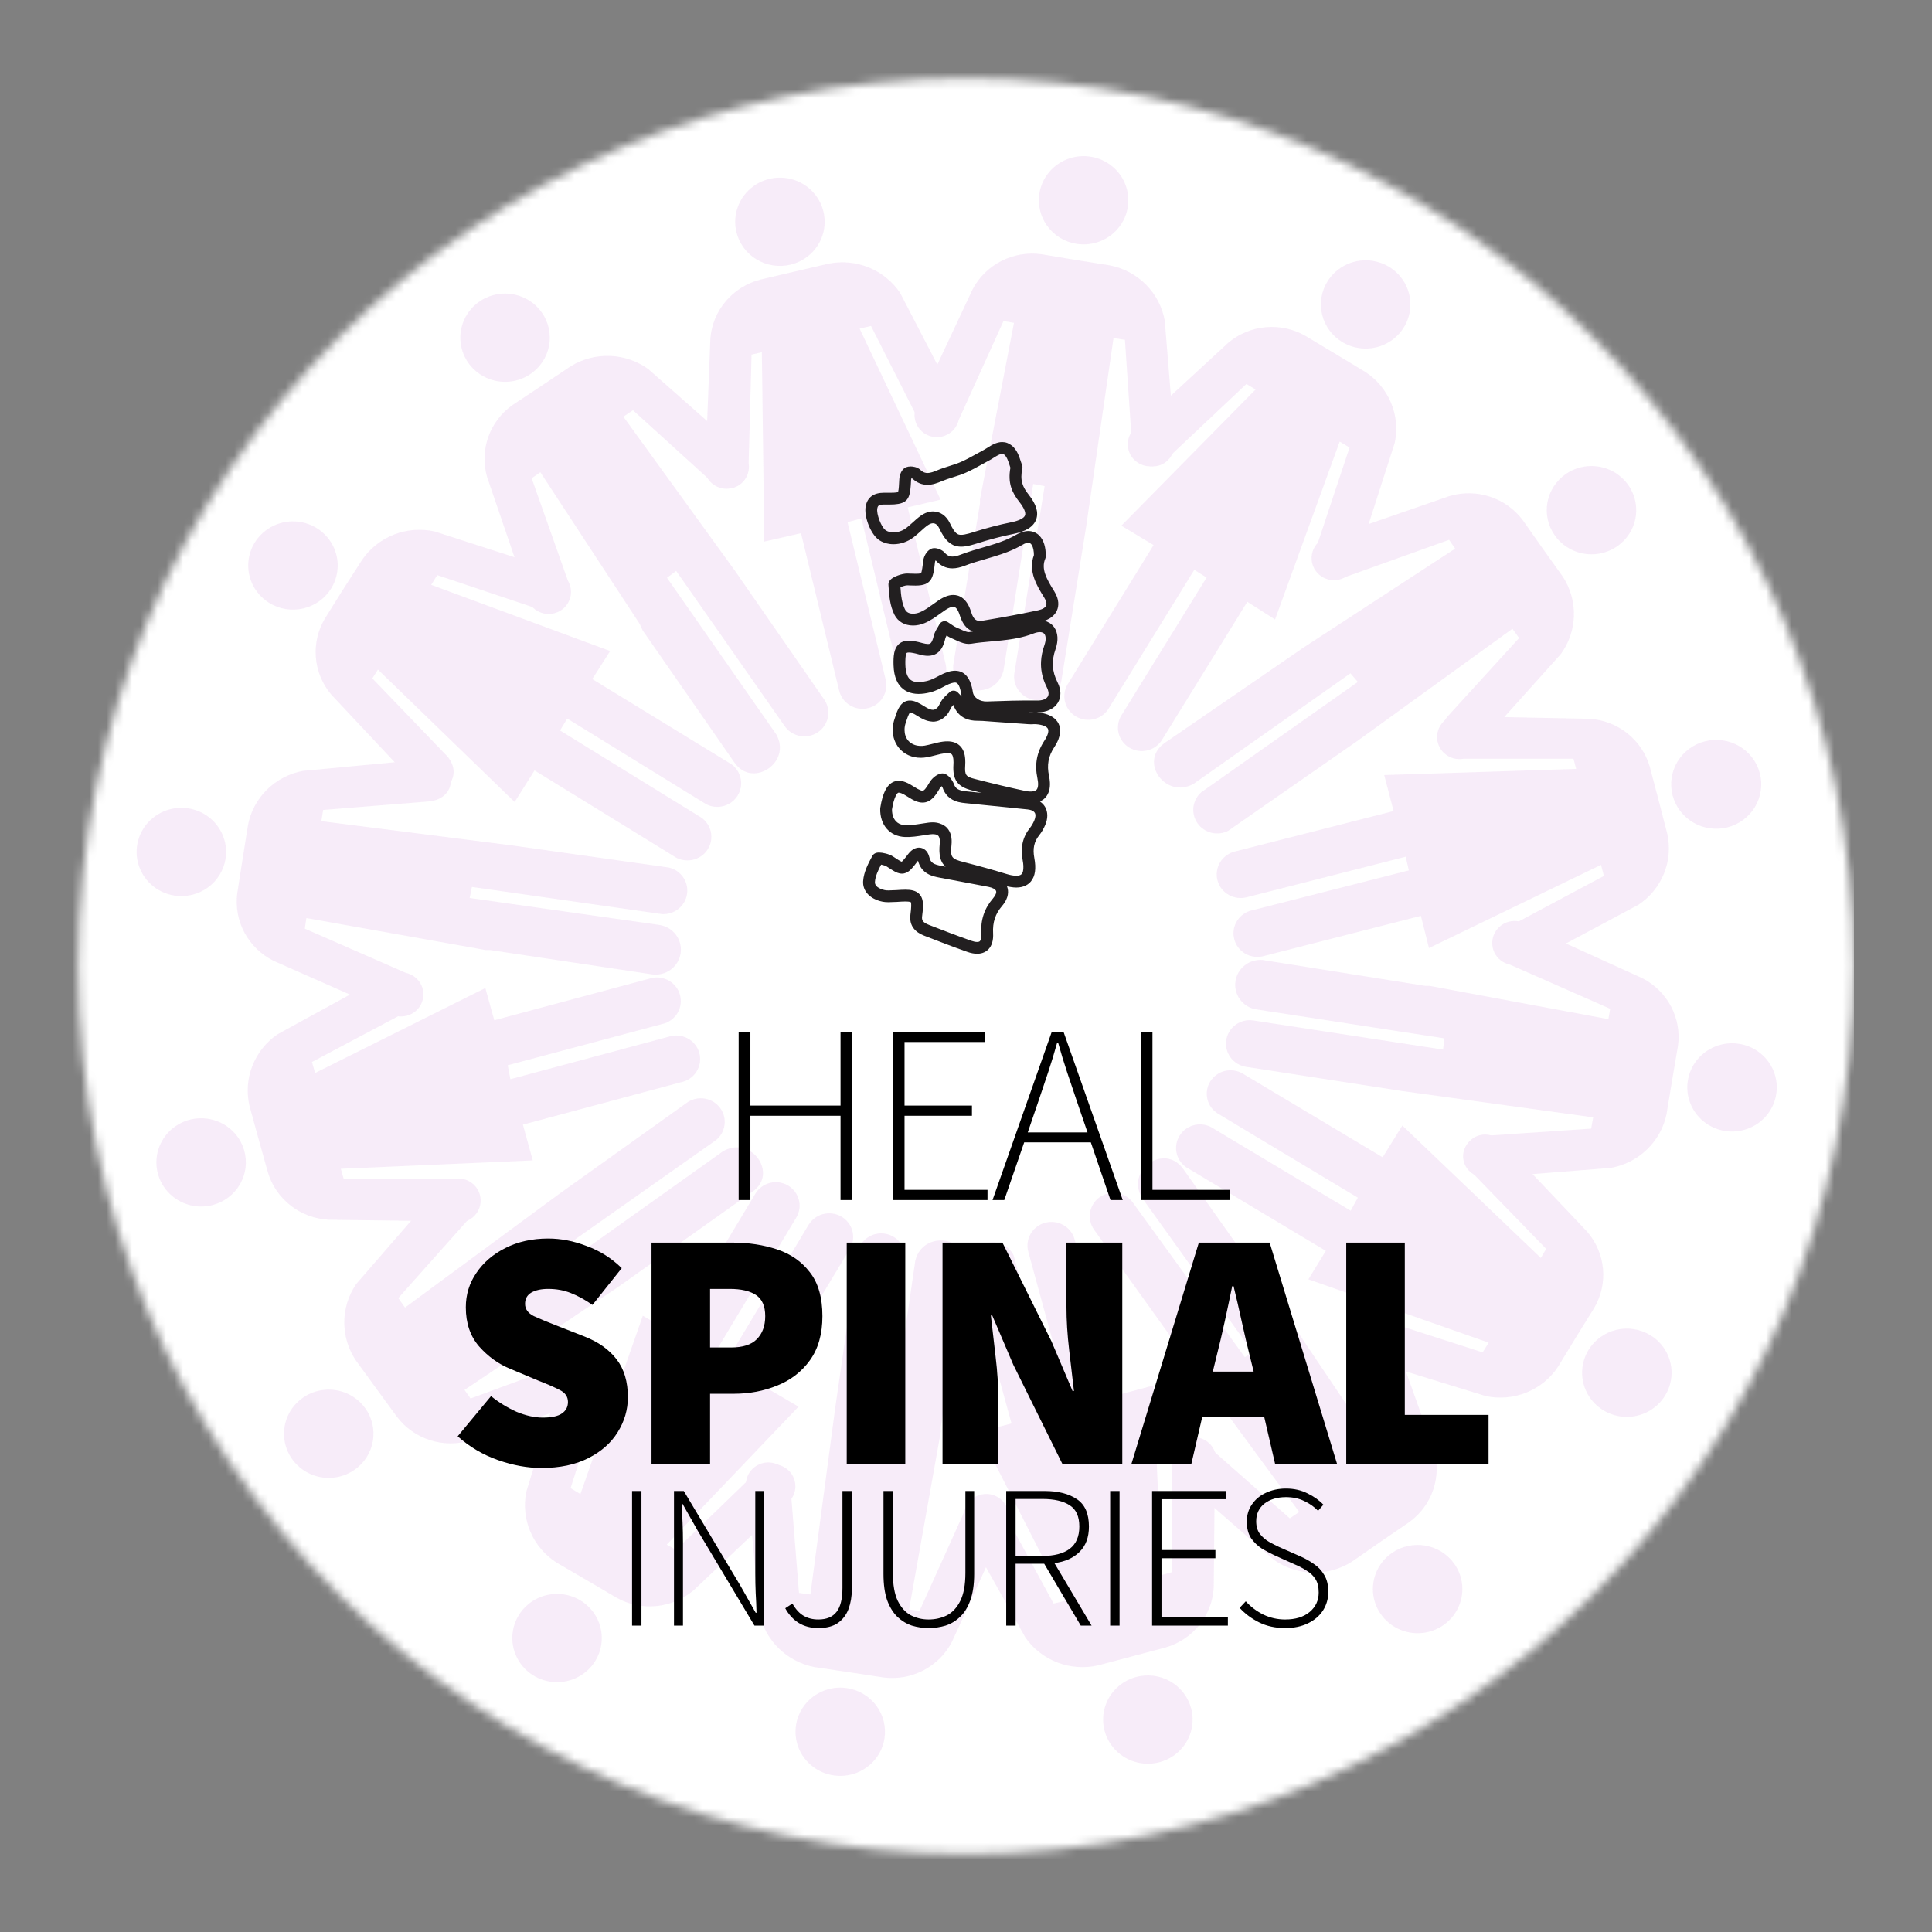 <?xml version="1.0" encoding="UTF-8"?>
<svg xmlns="http://www.w3.org/2000/svg" width="227" height="227" viewBox="0 0 227 227" fill="none">
  <rect x="0" y="0" width="227" height="227" fill="#808080" stroke="none"/>
  <g clip-path="url(#clip0_409_340)">
    <mask id="mask0_409_340" style="mask-type:alpha" maskUnits="userSpaceOnUse" x="9" y="9" width="209" height="209">
      <path d="M113.5 217.828C171.119 217.828 217.828 171.119 217.828 113.5C217.828 55.881 171.119 9.172 113.5 9.172C55.881 9.172 9.172 55.881 9.172 113.5C9.172 171.119 55.881 217.828 113.5 217.828Z" fill="#D9D9D9"></path>
    </mask>
    <g mask="url(#mask0_409_340)">
      <path d="M217.828 4.586H4.586V227H217.828V4.586Z" fill="white"></path>
      <g opacity="0.3">
        <path d="M121.397 56.864L117.901 78.801C116.981 82.431 111.409 81.549 112.039 77.893L115.141 59.172V58.679L119.136 37.935L117.901 37.727L112.644 49.344C112.554 49.735 112.374 50.1 112.117 50.411C111.86 50.722 111.534 50.969 111.164 51.135C110.794 51.3 110.39 51.378 109.983 51.364C109.577 51.349 109.18 51.242 108.823 51.05C108.466 50.858 108.159 50.587 107.926 50.259C107.693 49.931 107.541 49.553 107.481 49.157C107.42 48.76 107.454 48.355 107.579 47.974C107.704 47.593 107.917 47.245 108.202 46.959L114.274 33.994C115.025 32.565 116.207 31.4 117.657 30.662C119.107 29.924 120.753 29.647 122.369 29.871L126.26 30.519L130.465 31.193C132.066 31.517 133.531 32.309 134.67 33.465C135.809 34.621 136.57 36.088 136.853 37.676L137.983 51.574C138.403 55.334 133.541 56.06 133.015 52.378L132.174 39.931L130.833 39.724L127.626 61.816L124.709 79.967C124.648 80.325 124.517 80.667 124.323 80.975C124.128 81.282 123.874 81.549 123.575 81.76C123.276 81.97 122.938 82.121 122.58 82.203C122.222 82.284 121.851 82.296 121.489 82.236C121.127 82.177 120.779 82.047 120.468 81.855C120.156 81.663 119.886 81.413 119.672 81.118C119.459 80.823 119.306 80.49 119.223 80.136C119.14 79.783 119.129 79.417 119.189 79.06L122.737 57.123L121.397 56.864Z" fill="#E5BFEB"></path>
        <path d="M126.497 28.652C127.521 28.811 128.571 28.669 129.513 28.241C130.455 27.814 131.248 27.12 131.792 26.249C132.336 25.378 132.607 24.368 132.57 23.345C132.533 22.323 132.191 21.334 131.586 20.503C130.98 19.672 130.139 19.037 129.169 18.676C128.198 18.316 127.141 18.246 126.131 18.477C125.12 18.708 124.202 19.228 123.49 19.973C122.779 20.718 122.307 21.653 122.134 22.662C122.017 23.338 122.038 24.031 122.195 24.699C122.352 25.368 122.642 25.999 123.047 26.556C123.453 27.113 123.967 27.585 124.559 27.945C125.151 28.305 125.81 28.545 126.497 28.652Z" fill="#E5BFEB"></path>
        <path d="M99.58 61.35L104.049 79.786C104.146 80.144 104.17 80.517 104.119 80.885C104.067 81.252 103.942 81.605 103.75 81.923C103.558 82.242 103.304 82.519 103.001 82.739C102.699 82.959 102.355 83.117 101.99 83.203C101.625 83.29 101.246 83.304 100.875 83.243C100.504 83.183 100.15 83.05 99.832 82.852C99.514 82.655 99.24 82.396 99.025 82.092C98.81 81.788 98.66 81.445 98.582 81.083L94.113 62.646L89.802 63.632L89.513 41.384L88.304 41.669L87.962 54.401C88.03 54.794 88.004 55.197 87.888 55.579C87.772 55.961 87.568 56.311 87.293 56.603C87.017 56.895 86.677 57.119 86.298 57.26C85.92 57.401 85.514 57.454 85.112 57.414C84.71 57.375 84.322 57.245 83.979 57.034C83.636 56.823 83.347 56.536 83.135 56.197C82.922 55.858 82.792 55.475 82.754 55.078C82.716 54.681 82.771 54.281 82.915 53.908L83.468 39.724C83.605 38.122 84.242 36.6 85.292 35.37C86.341 34.139 87.752 33.26 89.329 32.853L93.193 31.945L97.32 30.986C98.912 30.661 100.566 30.813 102.07 31.423C103.573 32.033 104.857 33.073 105.757 34.409L112.223 46.881C114.116 50.2 109.884 52.741 107.992 49.474L102.34 38.298L101 38.609L110.515 58.705L106.651 59.613L111.12 78.075C111.272 78.782 111.138 79.52 110.747 80.132C110.356 80.743 109.739 81.18 109.026 81.349C108.313 81.518 107.562 81.406 106.931 81.037C106.301 80.667 105.842 80.07 105.652 79.371L101.21 60.909L99.58 61.35Z" fill="#E5BFEB"></path>
        <path d="M92.878 31.098C93.886 30.857 94.799 30.326 95.502 29.573C96.206 28.821 96.667 27.88 96.829 26.869C96.992 25.858 96.847 24.822 96.413 23.892C95.98 22.962 95.277 22.18 94.393 21.643C93.51 21.106 92.485 20.84 91.448 20.876C90.411 20.913 89.408 21.252 88.566 21.85C87.724 22.448 87.08 23.278 86.715 24.236C86.351 25.195 86.281 26.238 86.517 27.235C86.674 27.902 86.964 28.532 87.37 29.088C87.776 29.644 88.289 30.116 88.881 30.475C89.472 30.834 90.13 31.074 90.816 31.181C91.502 31.288 92.203 31.26 92.878 31.098Z" fill="#E5BFEB"></path>
        <path d="M158.67 79.112L140.27 92.076C136.959 93.969 133.752 89.484 136.827 87.305L152.598 76.467L153.045 76.155L170.972 64.461L170.262 63.424L158.118 67.78C157.773 67.991 157.383 68.121 156.978 68.158C156.574 68.195 156.166 68.139 155.787 67.995C155.408 67.851 155.068 67.621 154.794 67.326C154.519 67.03 154.319 66.675 154.207 66.29C154.095 65.905 154.075 65.499 154.149 65.105C154.222 64.711 154.388 64.339 154.632 64.019C154.876 63.698 155.192 63.438 155.555 63.258C155.918 63.078 156.319 62.984 156.725 62.983L170.288 58.29C171.852 57.823 173.523 57.847 175.072 58.358C176.622 58.869 177.972 59.842 178.936 61.142L181.197 64.357L183.641 67.78C184.521 69.14 184.968 70.728 184.926 72.341C184.884 73.953 184.354 75.516 183.405 76.83L174.1 87.202C171.655 90.106 167.712 87.202 170.025 84.246L178.489 74.963L177.701 73.874L159.538 87.02L144.292 97.626C143.684 97.931 142.984 98.008 142.322 97.842C141.66 97.675 141.082 97.278 140.696 96.722C140.31 96.167 140.142 95.492 140.223 94.823C140.305 94.154 140.63 93.537 141.138 93.088L159.538 80.123L158.67 79.112Z" fill="#E5BFEB"></path>
        <path d="M182.695 62.931C183.292 63.768 184.128 64.41 185.095 64.779C186.063 65.148 187.119 65.227 188.132 65.005C189.144 64.782 190.067 64.27 190.785 63.531C191.503 62.793 191.984 61.861 192.166 60.854C192.348 59.847 192.224 58.809 191.81 57.871C191.396 56.933 190.709 56.136 189.837 55.582C188.965 55.028 187.947 54.741 186.91 54.757C185.872 54.773 184.863 55.091 184.009 55.671C183.436 56.06 182.947 56.557 182.571 57.134C182.194 57.711 181.937 58.355 181.815 59.031C181.693 59.706 181.708 60.398 181.859 61.068C182.01 61.737 182.294 62.371 182.695 62.931Z" fill="#E5BFEB"></path>
        <path d="M140.322 66.951L130.334 83.131C130.151 83.462 129.902 83.752 129.602 83.985C129.301 84.218 128.956 84.388 128.587 84.485C128.218 84.582 127.833 84.604 127.455 84.549C127.078 84.494 126.715 84.364 126.39 84.167C126.065 83.969 125.784 83.709 125.564 83.4C125.344 83.092 125.19 82.743 125.112 82.375C125.033 82.006 125.031 81.626 125.107 81.256C125.182 80.887 125.333 80.537 125.55 80.227L135.538 64.046L131.753 61.765L147.524 45.766L146.447 45.117L137.115 53.908C136.865 54.191 136.555 54.416 136.207 54.569C135.86 54.722 135.482 54.799 135.102 54.794C134.721 54.789 134.346 54.703 134.003 54.541C133.659 54.379 133.356 54.145 133.113 53.856C132.87 53.567 132.693 53.229 132.596 52.866C132.498 52.503 132.481 52.124 132.547 51.754C132.613 51.384 132.759 51.033 132.976 50.724C133.193 50.415 133.475 50.157 133.803 49.967L144.318 40.269C145.559 39.226 147.098 38.589 148.722 38.445C150.346 38.301 151.975 38.657 153.386 39.465L156.75 41.487L160.404 43.691C161.766 44.578 162.825 45.849 163.444 47.339C164.062 48.828 164.212 50.466 163.874 52.041L159.537 65.524C158.511 69.155 153.701 68.117 154.621 64.435L158.564 52.585L157.408 51.885L149.811 72.785L146.552 70.71L136.537 86.917C136.347 87.227 136.097 87.496 135.802 87.711C135.506 87.926 135.171 88.081 134.814 88.168C134.458 88.254 134.088 88.271 133.725 88.216C133.362 88.162 133.013 88.037 132.699 87.85C132.385 87.663 132.112 87.416 131.894 87.125C131.677 86.833 131.519 86.502 131.431 86.151C131.344 85.799 131.327 85.434 131.382 85.076C131.437 84.718 131.563 84.374 131.753 84.064L141.768 67.858L140.322 66.951Z" fill="#E5BFEB"></path>
        <path d="M157.751 40.217C158.64 40.743 159.666 40.998 160.701 40.95C161.736 40.902 162.734 40.554 163.569 39.949C164.404 39.343 165.039 38.508 165.395 37.547C165.75 36.587 165.809 35.544 165.566 34.55C165.322 33.557 164.786 32.656 164.025 31.962C163.264 31.268 162.312 30.811 161.289 30.649C160.266 30.487 159.217 30.627 158.274 31.052C157.331 31.476 156.537 32.166 155.99 33.034C155.622 33.618 155.376 34.269 155.265 34.948C155.155 35.627 155.182 36.321 155.346 36.989C155.51 37.657 155.807 38.287 156.22 38.841C156.633 39.395 157.153 39.863 157.751 40.217Z" fill="#E5BFEB"></path>
        <path d="M169.71 122L147.473 118.577C146.733 118.42 146.083 117.99 145.653 117.376C145.224 116.762 145.049 116.009 145.163 115.271C145.277 114.534 145.672 113.867 146.267 113.407C146.862 112.946 147.613 112.728 148.366 112.795L167.423 115.828H167.949L188.977 119.744L189.187 118.525L177.412 113.339C177.012 113.256 176.638 113.081 176.319 112.83C176 112.579 175.744 112.258 175.572 111.893C175.401 111.527 175.318 111.127 175.33 110.725C175.342 110.322 175.449 109.928 175.643 109.573C175.836 109.219 176.111 108.913 176.445 108.682C176.779 108.45 177.163 108.298 177.567 108.238C177.971 108.179 178.383 108.212 178.771 108.337C179.159 108.462 179.513 108.674 179.804 108.957L192.946 114.921C194.4 115.658 195.585 116.823 196.339 118.253C197.092 119.684 197.376 121.31 197.152 122.907L196.495 126.745L195.811 130.894C195.486 132.473 194.688 133.919 193.522 135.047C192.355 136.175 190.873 136.932 189.266 137.221L175.177 138.336C171.366 138.777 170.63 133.954 174.336 133.461L186.953 132.605L187.19 131.283L164.795 128.197L146.395 125.345C146.032 125.287 145.685 125.159 145.373 124.969C145.06 124.779 144.789 124.529 144.574 124.236C144.359 123.942 144.205 123.609 144.121 123.257C144.036 122.904 144.023 122.539 144.082 122.181C144.14 121.824 144.27 121.481 144.463 121.173C144.656 120.865 144.908 120.597 145.206 120.385C145.504 120.173 145.841 120.021 146.198 119.938C146.556 119.855 146.926 119.842 147.289 119.9L169.552 123.322L169.71 122Z" fill="#E5BFEB"></path>
        <path d="M198.308 126.978C198.152 127.989 198.302 129.023 198.739 129.949C199.176 130.876 199.881 131.655 200.765 132.188C201.65 132.721 202.674 132.984 203.709 132.944C204.745 132.904 205.745 132.563 206.585 131.965C207.425 131.366 208.067 130.535 208.429 129.578C208.792 128.62 208.86 127.578 208.625 126.583C208.389 125.587 207.86 124.683 207.105 123.983C206.35 123.283 205.402 122.818 204.38 122.648C203.693 122.534 202.989 122.555 202.31 122.712C201.631 122.868 200.99 123.156 200.425 123.559C199.86 123.962 199.382 124.472 199.018 125.059C198.655 125.646 198.414 126.299 198.308 126.978Z" fill="#E5BFEB"></path>
        <path d="M165.162 100.66L146.551 105.405C146.191 105.508 145.813 105.538 145.44 105.495C145.067 105.451 144.707 105.334 144.38 105.151C144.054 104.968 143.768 104.722 143.54 104.428C143.311 104.134 143.144 103.798 143.05 103.44C142.955 103.081 142.934 102.708 142.988 102.341C143.042 101.975 143.169 101.622 143.363 101.305C143.557 100.988 143.814 100.713 144.118 100.495C144.421 100.277 144.766 100.122 145.132 100.037L163.742 95.292L162.638 91.066L185.191 90.34L184.875 89.147H171.969C171.571 89.222 171.161 89.205 170.77 89.097C170.38 88.99 170.02 88.795 169.719 88.527C169.417 88.26 169.183 87.927 169.033 87.555C168.884 87.184 168.824 86.783 168.857 86.384C168.891 85.986 169.018 85.6 169.227 85.258C169.437 84.916 169.724 84.626 170.066 84.412C170.408 84.197 170.796 84.064 171.199 84.021C171.602 83.979 172.01 84.029 172.39 84.168L186.742 84.454C188.369 84.552 189.926 85.147 191.197 86.154C192.468 87.162 193.391 88.534 193.839 90.08L194.838 93.866L195.889 97.937C196.245 99.508 196.112 101.148 195.507 102.642C194.902 104.137 193.853 105.416 192.498 106.312L180.065 112.951C176.753 114.869 174.098 110.772 177.437 108.802L188.45 102.916L188.109 101.619L167.895 111.395L166.949 107.609L148.286 112.38C147.581 112.518 146.849 112.384 146.24 112.006C145.632 111.628 145.193 111.034 145.015 110.347C144.836 109.659 144.932 108.931 145.281 108.311C145.63 107.691 146.207 107.226 146.893 107.013L165.53 102.267L165.162 100.66Z" fill="#E5BFEB"></path>
        <path d="M196.521 93.451C196.869 94.792 197.744 95.941 198.951 96.646C200.159 97.352 201.601 97.554 202.961 97.211C204.32 96.867 205.485 96.004 206.2 94.813C206.915 93.621 207.121 92.199 206.772 90.858C206.599 90.194 206.296 89.57 205.879 89.022C205.462 88.473 204.939 88.011 204.341 87.662C203.743 87.313 203.082 87.083 202.394 86.987C201.706 86.89 201.005 86.928 200.332 87.098C199.659 87.268 199.027 87.567 198.471 87.979C197.915 88.39 197.447 88.906 197.093 89.496C196.739 90.086 196.506 90.739 196.408 91.417C196.31 92.096 196.348 92.787 196.521 93.451Z" fill="#E5BFEB"></path>
        <path d="M147.182 158.872L134.171 140.721C132.252 137.454 136.8 134.291 139.008 137.324L150.021 152.882L150.337 153.323L162.218 170.982L163.243 170.281L158.827 158.302C158.612 157.96 158.481 157.574 158.444 157.174C158.406 156.774 158.464 156.37 158.611 155.996C158.759 155.621 158.993 155.286 159.295 155.016C159.596 154.746 159.958 154.548 160.35 154.44C160.742 154.331 161.154 154.314 161.554 154.389C161.955 154.465 162.331 154.631 162.655 154.874C162.979 155.118 163.241 155.433 163.421 155.794C163.6 156.155 163.692 156.552 163.69 156.953L168.473 170.333C168.941 171.872 168.913 173.516 168.396 175.038C167.878 176.561 166.895 177.889 165.582 178.838L162.323 181.068L158.853 183.48C157.48 184.358 155.87 184.808 154.234 184.771C152.598 184.734 151.011 184.212 149.679 183.272L139.165 174.093C136.169 171.682 139.165 167.818 142.136 170.1L151.546 178.398L152.65 177.646L139.297 159.495L128.546 144.481C128.336 144.185 128.186 143.851 128.107 143.497C128.027 143.144 128.019 142.779 128.082 142.423C128.146 142.066 128.28 141.726 128.476 141.421C128.673 141.115 128.929 140.851 129.229 140.643C129.53 140.436 129.869 140.288 130.227 140.21C130.585 140.131 130.955 140.123 131.316 140.186C131.677 140.248 132.023 140.381 132.332 140.575C132.642 140.769 132.909 141.021 133.12 141.318L146.262 159.469L147.182 158.872Z" fill="#E5BFEB"></path>
        <path d="M163.534 182.469C162.687 183.058 162.035 183.882 161.661 184.837C161.287 185.791 161.207 186.833 161.432 187.832C161.658 188.831 162.177 189.742 162.926 190.45C163.675 191.158 164.619 191.632 165.64 191.812C166.661 191.992 167.713 191.87 168.664 191.461C169.615 191.052 170.422 190.375 170.984 189.515C171.545 188.654 171.836 187.65 171.82 186.627C171.804 185.603 171.482 184.608 170.894 183.765C170.499 183.2 169.995 182.718 169.411 182.347C168.826 181.975 168.173 181.722 167.488 181.601C166.804 181.481 166.102 181.495 165.423 181.644C164.744 181.793 164.102 182.073 163.534 182.469Z" fill="#E5BFEB"></path>
        <path d="M159.538 140.721L143.136 130.868C142.822 130.68 142.548 130.434 142.331 130.142C142.113 129.851 141.956 129.52 141.868 129.168C141.78 128.817 141.763 128.451 141.819 128.094C141.874 127.736 142 127.392 142.19 127.082C142.38 126.772 142.629 126.502 142.925 126.288C143.221 126.073 143.556 125.918 143.913 125.831C144.269 125.744 144.639 125.728 145.002 125.782C145.365 125.837 145.713 125.961 146.027 126.148L162.456 135.976L164.769 132.242L181.039 147.8L181.67 146.737L172.733 137.532C170.368 134.939 174.047 131.568 176.65 134.342L186.48 144.714C187.541 145.937 188.192 147.453 188.342 149.055C188.493 150.658 188.136 152.266 187.321 153.66L185.245 157.005L183.063 160.583C182.169 161.939 180.878 162.994 179.362 163.61C177.846 164.226 176.176 164.373 174.573 164.032L161.089 159.883C157.409 158.872 158.46 154.153 162.193 155.034L174.205 158.898L174.915 157.757L153.729 150.315L155.779 146.97L139.325 137.117C138.759 136.705 138.369 136.099 138.234 135.418C138.098 134.738 138.226 134.031 138.593 133.439C138.959 132.847 139.537 132.411 140.212 132.218C140.888 132.026 141.612 132.09 142.242 132.398L158.697 142.251L159.538 140.721Z" fill="#E5BFEB"></path>
        <path d="M186.638 158.622C186.104 159.498 185.846 160.511 185.894 161.532C185.942 162.553 186.296 163.538 186.909 164.361C187.523 165.185 188.37 165.812 189.344 166.162C190.317 166.512 191.374 166.571 192.381 166.331C193.388 166.09 194.301 165.562 195.005 164.811C195.708 164.06 196.172 163.121 196.336 162.112C196.5 161.103 196.358 160.068 195.928 159.138C195.498 158.208 194.799 157.424 193.919 156.884C193.326 156.522 192.667 156.279 191.979 156.17C191.29 156.061 190.587 156.088 189.909 156.249C189.232 156.411 188.594 156.704 188.032 157.111C187.47 157.519 186.996 158.032 186.638 158.622Z" fill="#E5BFEB"></path>
        <path d="M104.338 170.073L107.545 148.111C108.439 144.455 114.011 145.284 113.433 148.941L110.541 167.688V168.206L106.809 189.106L108.044 189.262L113.301 177.619C113.381 177.224 113.553 176.852 113.804 176.534C114.054 176.216 114.377 175.96 114.746 175.786C115.114 175.612 115.519 175.525 115.927 175.533C116.335 175.54 116.737 175.641 117.098 175.828C117.46 176.015 117.773 176.283 118.012 176.61C118.251 176.937 118.409 177.314 118.474 177.712C118.539 178.11 118.51 178.517 118.387 178.901C118.265 179.286 118.054 179.637 117.77 179.927L111.856 192.892C111.119 194.326 109.951 195.5 108.51 196.252C107.07 197.005 105.429 197.298 103.812 197.093L99.896 196.496L95.69 195.874C94.089 195.562 92.618 194.786 91.466 193.645C90.314 192.504 89.533 191.05 89.224 189.469L87.91 175.571C87.729 175.209 87.636 174.811 87.638 174.408C87.64 174.005 87.737 173.608 87.922 173.248C88.107 172.889 88.374 172.577 88.703 172.337C89.031 172.097 89.412 171.936 89.814 171.867C90.217 171.798 90.63 171.822 91.021 171.938C91.413 172.054 91.771 172.258 92.069 172.534C92.366 172.811 92.594 173.152 92.735 173.53C92.875 173.909 92.924 174.314 92.878 174.715L93.877 187.161L95.217 187.343L98.161 165.225L100.79 147.074C100.948 146.391 101.362 145.792 101.949 145.398C102.535 145.004 103.251 144.843 103.953 144.948C104.655 145.053 105.291 145.416 105.733 145.964C106.175 146.512 106.39 147.205 106.336 147.903L103.103 169.918L104.338 170.073Z" fill="#E5BFEB"></path>
        <path d="M99.476 198.338C98.45 198.192 97.403 198.348 96.466 198.788C95.53 199.227 94.746 199.93 94.214 200.808C93.681 201.686 93.424 202.699 93.474 203.721C93.524 204.743 93.879 205.727 94.495 206.55C95.111 207.373 95.96 207.998 96.934 208.347C97.909 208.695 98.967 208.751 99.974 208.508C100.981 208.265 101.893 207.733 102.595 206.98C103.297 206.227 103.757 205.286 103.918 204.276C104.026 203.598 103.997 202.905 103.831 202.238C103.666 201.571 103.368 200.944 102.955 200.391C102.542 199.839 102.021 199.373 101.424 199.02C100.827 198.668 100.165 198.436 99.476 198.338Z" fill="#E5BFEB"></path>
        <path d="M125.813 165.381L120.819 147.074C120.722 146.722 120.697 146.354 120.744 145.992C120.791 145.63 120.911 145.28 121.095 144.964C121.279 144.647 121.525 144.369 121.818 144.146C122.111 143.923 122.446 143.76 122.803 143.664C123.16 143.569 123.533 143.544 123.9 143.591C124.267 143.637 124.621 143.755 124.942 143.937C125.263 144.119 125.545 144.361 125.771 144.65C125.997 144.939 126.163 145.269 126.26 145.622L131.254 163.928L135.512 162.788L136.484 185.061L137.694 184.724V171.993C137.61 171.601 137.619 171.195 137.721 170.807C137.823 170.419 138.014 170.059 138.281 169.756C138.547 169.454 138.881 169.216 139.256 169.062C139.631 168.909 140.038 168.843 140.443 168.87C140.848 168.897 141.242 169.016 141.592 169.218C141.943 169.421 142.242 169.701 142.464 170.036C142.687 170.371 142.828 170.753 142.876 171.151C142.923 171.549 142.877 171.952 142.74 172.33L142.609 186.514C142.523 188.122 141.933 189.664 140.921 190.927C139.908 192.19 138.524 193.112 136.958 193.566L133.146 194.578L129.046 195.667C127.45 196.035 125.779 195.921 124.25 195.338C122.721 194.755 121.406 193.731 120.477 192.4L113.643 180.213C111.645 176.945 115.824 174.301 117.822 177.438L123.789 188.406L125.129 188.095L115.01 168.259L118.847 167.248L113.827 148.915C113.781 148.283 113.958 147.656 114.328 147.138C114.697 146.62 115.237 146.244 115.855 146.073C116.473 145.902 117.132 145.947 117.72 146.201C118.309 146.454 118.79 146.9 119.084 147.463L124.104 165.795L125.813 165.381Z" fill="#E5BFEB"></path>
        <path d="M133.437 197.05C132.441 197.328 131.55 197.89 130.877 198.666C130.203 199.441 129.777 200.395 129.65 201.409C129.524 202.422 129.704 203.45 130.168 204.363C130.632 205.276 131.358 206.033 132.256 206.541C133.154 207.048 134.185 207.283 135.218 207.215C136.25 207.147 137.24 206.78 138.062 206.16C138.884 205.54 139.503 204.694 139.839 203.728C140.176 202.763 140.217 201.721 139.956 200.732C139.779 200.065 139.469 199.438 139.044 198.89C138.62 198.342 138.088 197.883 137.481 197.54C136.874 197.197 136.203 196.977 135.509 196.893C134.814 196.809 134.11 196.862 133.437 197.05Z" fill="#E5BFEB"></path>
        <path d="M66.723 148.241L84.939 135.276C88.225 133.331 91.484 137.869 88.435 139.995L72.795 151.093L72.348 151.404L54.579 163.306L55.289 164.318L67.38 159.858C67.723 159.639 68.112 159.503 68.518 159.458C68.923 159.414 69.334 159.464 69.716 159.603C70.099 159.742 70.443 159.968 70.723 160.261C71.002 160.554 71.208 160.908 71.325 161.293C71.442 161.679 71.466 162.086 71.396 162.482C71.326 162.878 71.163 163.253 70.92 163.577C70.678 163.9 70.362 164.164 69.999 164.347C69.635 164.529 69.234 164.626 68.826 164.629L55.289 169.244C53.734 169.719 52.067 169.707 50.519 169.211C48.971 168.714 47.616 167.756 46.641 166.47L44.328 163.306L41.857 159.909C40.94 158.574 40.449 156.998 40.449 155.385C40.449 153.771 40.94 152.195 41.857 150.86L51.057 140.254C53.449 137.298 57.418 140.254 55.131 143.159L46.799 152.519L47.587 153.634L65.698 140.28L80.838 129.468C81.446 129.089 82.177 128.955 82.883 129.092C83.588 129.228 84.213 129.626 84.63 130.204C85.047 130.781 85.224 131.494 85.125 132.196C85.026 132.898 84.659 133.536 84.098 133.979L65.698 146.944L66.723 148.241Z" fill="#E5BFEB"></path>
        <path d="M42.883 165.416C42.275 164.588 41.433 163.955 40.461 163.598C39.49 163.242 38.434 163.176 37.425 163.41C36.415 163.643 35.499 164.166 34.79 164.912C34.081 165.658 33.612 166.594 33.441 167.603C33.27 168.611 33.405 169.647 33.829 170.58C34.253 171.513 34.947 172.301 35.825 172.846C36.702 173.391 37.722 173.668 38.758 173.643C39.794 173.617 40.8 173.29 41.648 172.702C42.218 172.307 42.703 171.804 43.074 171.222C43.446 170.64 43.696 169.992 43.811 169.314C43.926 168.636 43.903 167.942 43.744 167.273C43.585 166.604 43.292 165.972 42.883 165.416Z" fill="#E5BFEB"></path>
        <path d="M85.203 160.22L95.007 143.91C95.39 143.278 96.013 142.821 96.737 142.641C97.462 142.461 98.229 142.573 98.871 142.951C99.512 143.329 99.975 143.943 100.157 144.658C100.34 145.373 100.227 146.13 99.843 146.763L90.013 163.047L93.824 165.277L78.342 181.483L79.42 182.105L88.646 173.185C88.873 172.852 89.175 172.576 89.529 172.378C89.882 172.179 90.278 172.065 90.684 172.043C91.09 172.021 91.496 172.093 91.87 172.252C92.243 172.411 92.574 172.653 92.836 172.96C93.099 173.267 93.285 173.63 93.381 174.02C93.477 174.409 93.481 174.816 93.39 175.207C93.3 175.599 93.119 175.964 92.861 176.275C92.603 176.585 92.276 176.832 91.905 176.997L81.523 186.824C80.292 187.883 78.759 188.539 77.135 188.702C75.51 188.864 73.875 188.525 72.454 187.732L69.063 185.735L65.41 183.609C64.037 182.735 62.961 181.474 62.324 179.99C61.686 178.506 61.516 176.867 61.835 175.286L65.909 161.932C65.88 161.531 65.947 161.129 66.102 160.758C66.258 160.387 66.499 160.056 66.806 159.793C67.114 159.529 67.479 159.339 67.873 159.239C68.267 159.138 68.68 159.129 69.078 159.213C69.477 159.297 69.85 159.47 70.168 159.721C70.487 159.971 70.742 160.291 70.914 160.655C71.086 161.019 71.17 161.418 71.159 161.819C71.148 162.221 71.042 162.614 70.851 162.969L67.039 174.845L68.196 175.545L75.529 154.593L78.947 156.564L88.751 140.254C88.937 139.943 89.184 139.67 89.477 139.453C89.77 139.235 90.104 139.077 90.459 138.987C90.814 138.896 91.184 138.876 91.547 138.927C91.91 138.977 92.26 139.098 92.576 139.282C92.891 139.466 93.167 139.709 93.388 139.998C93.608 140.287 93.769 140.616 93.86 140.967C93.952 141.317 93.973 141.682 93.921 142.04C93.87 142.398 93.748 142.743 93.561 143.055L83.757 159.365L85.203 160.22Z" fill="#E5BFEB"></path>
        <path d="M68.09 187.975C67.194 187.462 66.164 187.221 65.129 187.283C64.095 187.346 63.102 187.709 62.276 188.326C61.45 188.943 60.827 189.788 60.486 190.753C60.145 191.718 60.101 192.762 60.359 193.752C60.617 194.742 61.166 195.635 61.937 196.318C62.708 197.001 63.667 197.444 64.692 197.592C65.718 197.739 66.765 197.584 67.701 197.146C68.638 196.709 69.422 196.008 69.956 195.132C70.315 194.542 70.552 193.888 70.653 193.208C70.753 192.527 70.715 191.834 70.542 191.168C70.368 190.502 70.062 189.877 69.641 189.328C69.22 188.78 68.693 188.32 68.09 187.975Z" fill="#E5BFEB"></path>
        <path d="M55.185 105.508L77.449 108.672C77.835 108.726 78.207 108.855 78.543 109.052C78.879 109.248 79.173 109.508 79.407 109.816C79.641 110.124 79.812 110.475 79.909 110.848C80.006 111.221 80.027 111.609 79.972 111.991C79.917 112.372 79.786 112.739 79.587 113.071C79.388 113.402 79.125 113.692 78.812 113.923C78.5 114.154 78.144 114.322 77.766 114.418C77.388 114.513 76.994 114.535 76.608 114.48L57.603 111.628H57.078L35.997 107.868L35.813 109.113L47.667 114.299C48.065 114.382 48.438 114.555 48.756 114.805C49.075 115.055 49.33 115.374 49.502 115.737C49.674 116.1 49.759 116.498 49.748 116.899C49.738 117.3 49.634 117.694 49.444 118.048C49.254 118.403 48.983 118.709 48.652 118.943C48.322 119.176 47.941 119.331 47.539 119.395C47.138 119.459 46.727 119.43 46.338 119.31C45.95 119.191 45.595 118.984 45.302 118.707L32.159 112.898C30.7 112.176 29.505 111.025 28.737 109.604C27.97 108.182 27.669 106.561 27.875 104.964L28.479 101.1L29.136 96.951C29.437 95.369 30.215 93.913 31.369 92.775C32.523 91.637 33.999 90.869 35.603 90.573L49.665 89.25C53.477 88.784 54.291 93.606 50.559 94.151L37.968 95.162L37.758 96.485L60.179 99.337L78.579 101.93C79.266 102.088 79.868 102.495 80.265 103.07C80.663 103.645 80.826 104.347 80.724 105.036C80.621 105.724 80.26 106.35 79.712 106.788C79.163 107.226 78.468 107.445 77.764 107.401L55.448 104.212L55.185 105.508Z" fill="#E5BFEB"></path>
        <path d="M26.507 100.867C26.661 99.854 26.507 98.819 26.065 97.893C25.623 96.966 24.913 96.19 24.024 95.66C23.136 95.131 22.108 94.874 21.072 94.919C20.035 94.966 19.035 95.313 18.198 95.919C17.361 96.525 16.725 97.361 16.369 98.323C16.014 99.285 15.954 100.329 16.199 101.324C16.444 102.319 16.982 103.22 17.745 103.914C18.508 104.608 19.463 105.063 20.488 105.223C21.173 105.33 21.874 105.301 22.548 105.14C23.223 104.978 23.858 104.687 24.418 104.282C24.977 103.877 25.45 103.366 25.808 102.78C26.167 102.194 26.405 101.544 26.507 100.867Z" fill="#E5BFEB"></path>
        <path d="M59.968 126.797L78.526 121.819C78.89 121.694 79.277 121.644 79.662 121.672C80.046 121.7 80.421 121.807 80.763 121.984C81.104 122.162 81.405 122.407 81.646 122.704C81.888 123.001 82.064 123.344 82.166 123.711C82.267 124.078 82.29 124.462 82.235 124.839C82.179 125.216 82.045 125.577 81.842 125.901C81.639 126.224 81.37 126.503 81.053 126.72C80.735 126.936 80.376 127.086 79.998 127.16L61.44 132.139L62.597 136.34L40.044 137.325L40.386 138.518H53.318C53.716 138.437 54.127 138.449 54.52 138.552C54.912 138.655 55.275 138.846 55.58 139.11C55.885 139.375 56.124 139.705 56.278 140.076C56.431 140.446 56.496 140.847 56.467 141.247C56.437 141.646 56.314 142.033 56.107 142.378C55.901 142.723 55.616 143.016 55.275 143.234C54.934 143.452 54.547 143.589 54.144 143.634C53.74 143.68 53.332 143.633 52.95 143.496L38.625 143.315C36.995 143.23 35.431 142.648 34.151 141.649C32.87 140.651 31.935 139.285 31.475 137.74L30.424 133.98L29.32 129.961C28.946 128.387 29.062 126.738 29.653 125.23C30.244 123.722 31.282 122.425 32.632 121.508L44.986 114.74C48.271 112.795 50.979 116.866 47.798 118.863L36.653 124.775L37.021 126.071L57.024 116.088L58.076 119.874L76.633 114.896C77.332 114.759 78.056 114.889 78.661 115.259C79.266 115.629 79.707 116.212 79.893 116.889C80.08 117.567 79.999 118.289 79.668 118.911C79.336 119.532 78.777 120.006 78.105 120.237L59.653 125.164L59.968 126.797Z" fill="#E5BFEB"></path>
        <path d="M28.689 135.156C28.405 134.173 27.834 133.294 27.046 132.631C26.258 131.967 25.29 131.548 24.261 131.426C23.233 131.303 22.191 131.483 21.265 131.943C20.34 132.403 19.574 133.123 19.062 134.011C18.55 134.899 18.316 135.917 18.388 136.937C18.46 137.956 18.836 138.932 19.469 139.741C20.101 140.55 20.962 141.157 21.943 141.485C22.924 141.814 23.981 141.849 24.982 141.586C25.657 141.409 26.289 141.102 26.842 140.681C27.395 140.261 27.857 139.736 28.202 139.137C28.547 138.539 28.768 137.878 28.851 137.195C28.935 136.511 28.88 135.818 28.689 135.156Z" fill="#E5BFEB"></path>
        <path d="M78.367 67.884L91.195 86.268C93.087 89.561 88.435 92.673 86.305 89.613L75.502 74.055L75.16 73.303L63.49 55.489L62.465 56.19L66.723 68.221C66.93 68.565 67.053 68.952 67.084 69.351C67.114 69.75 67.05 70.151 66.897 70.521C66.744 70.892 66.506 71.223 66.202 71.487C65.898 71.752 65.536 71.944 65.145 72.048C64.753 72.152 64.342 72.165 63.944 72.086C63.547 72.007 63.173 71.839 62.852 71.594C62.532 71.349 62.273 71.034 62.096 70.674C61.919 70.313 61.83 69.918 61.834 69.518L57.234 56.06C56.784 54.514 56.83 52.869 57.367 51.351C57.903 49.832 58.904 48.515 60.23 47.581L63.516 45.403L67.038 43.043C68.421 42.186 70.033 41.759 71.665 41.819C73.296 41.88 74.872 42.423 76.186 43.38L86.7 52.663C89.644 55.101 86.7 58.964 83.677 56.656L74.372 48.203L73.242 48.955L86.384 67.106L96.898 82.275C97.283 82.884 97.414 83.616 97.263 84.318C97.112 85.02 96.692 85.637 96.09 86.04C95.488 86.442 94.751 86.599 94.035 86.478C93.318 86.356 92.677 85.965 92.246 85.387L79.445 67.08L78.367 67.884Z" fill="#E5BFEB"></path>
        <path d="M62.283 43.977C62.858 43.594 63.35 43.102 63.732 42.53C64.114 41.959 64.377 41.318 64.507 40.645C64.636 39.973 64.629 39.282 64.487 38.612C64.344 37.942 64.069 37.306 63.676 36.742C63.088 35.898 62.261 35.244 61.297 34.864C60.334 34.483 59.277 34.392 58.262 34.602C57.246 34.813 56.316 35.315 55.589 36.046C54.862 36.777 54.371 37.704 54.177 38.71C53.984 39.716 54.096 40.756 54.501 41.699C54.905 42.642 55.584 43.445 56.45 44.009C57.317 44.572 58.333 44.869 59.371 44.864C60.409 44.858 61.422 44.549 62.283 43.977Z" fill="#E5BFEB"></path>
        <path d="M65.802 85.828L82.073 95.863C82.416 96.04 82.719 96.285 82.962 96.583C83.204 96.881 83.382 97.225 83.484 97.594C83.585 97.962 83.609 98.348 83.552 98.726C83.496 99.104 83.361 99.466 83.156 99.791C82.95 100.115 82.68 100.394 82.36 100.61C82.04 100.826 81.679 100.975 81.299 101.046C80.918 101.118 80.527 101.112 80.149 101.027C79.771 100.943 79.415 100.783 79.103 100.556L62.806 90.521L60.467 94.229L44.406 78.671L43.749 79.708L52.555 88.862C54.894 91.61 51.188 94.8 48.638 91.973L38.913 81.601C37.867 80.363 37.236 78.834 37.109 77.227C36.982 75.62 37.364 74.013 38.203 72.629L40.28 69.31L42.54 65.784C43.453 64.445 44.755 63.41 46.274 62.813C47.794 62.216 49.461 62.086 51.057 62.439L64.488 66.769C68.195 67.806 67.117 72.552 63.358 71.592L51.372 67.573L50.662 68.714L71.69 76.493L69.588 79.786L85.937 89.795C86.508 90.21 86.899 90.821 87.032 91.508C87.166 92.195 87.031 92.906 86.656 93.499C86.28 94.092 85.692 94.524 85.008 94.707C84.324 94.891 83.595 94.812 82.967 94.488L66.644 84.428L65.802 85.828Z" fill="#E5BFEB"></path>
        <path d="M38.913 69.138C39.451 68.265 39.716 67.255 39.674 66.234C39.633 65.213 39.286 64.228 38.678 63.4C38.071 62.573 37.229 61.941 36.259 61.584C35.288 61.227 34.233 61.161 33.225 61.394C32.216 61.626 31.3 62.147 30.591 62.892C29.882 63.636 29.411 64.57 29.238 65.578C29.066 66.585 29.198 67.62 29.619 68.553C30.041 69.486 30.732 70.276 31.606 70.823C32.196 71.192 32.855 71.442 33.544 71.557C34.233 71.672 34.938 71.65 35.618 71.493C36.299 71.336 36.941 71.047 37.506 70.643C38.072 70.238 38.55 69.727 38.913 69.138Z" fill="#E5BFEB"></path>
      </g>
    </g>
    <path d="M86.788 141V121.23H88.168V129.9H98.758V121.23H100.138V141H98.758V131.1H88.168V141H86.788ZM104.898 141V121.23H115.728V122.43H106.278V129.9H114.198V131.1H106.278V139.8H116.028V141H104.898ZM122.017 129.36L120.757 133.05H127.777L126.517 129.36C126.117 128.18 125.737 127.05 125.377 125.97C125.017 124.89 124.667 123.74 124.327 122.52H124.207C123.867 123.74 123.517 124.89 123.157 125.97C122.797 127.05 122.417 128.18 122.017 129.36ZM116.617 141L123.577 121.23H124.957L131.917 141H130.477L128.167 134.22H120.337L117.997 141H116.617ZM134.028 141V121.23H135.408V139.8H144.528V141H134.028ZM63.612 172.48C61.986 172.48 60.292 172.173 58.532 171.56C56.772 170.947 55.185 170.013 53.772 168.76L57.692 164.04C58.626 164.787 59.626 165.4 60.692 165.88C61.785 166.333 62.812 166.56 63.772 166.56C64.812 166.56 65.559 166.4 66.012 166.08C66.492 165.76 66.732 165.307 66.732 164.72C66.732 164.107 66.412 163.64 65.772 163.32C65.159 163 64.305 162.627 63.212 162.2L59.972 160.84C58.586 160.28 57.359 159.4 56.292 158.2C55.252 157 54.732 155.467 54.732 153.6C54.732 152.107 55.145 150.76 55.972 149.56C56.799 148.333 57.932 147.36 59.372 146.64C60.839 145.893 62.519 145.52 64.412 145.52C65.906 145.52 67.412 145.813 68.932 146.4C70.479 146.96 71.852 147.827 73.052 149L69.612 153.32C68.732 152.707 67.879 152.24 67.052 151.92C66.252 151.6 65.372 151.44 64.412 151.44C63.586 151.44 62.919 151.587 62.412 151.88C61.932 152.173 61.692 152.613 61.692 153.2C61.692 153.813 62.039 154.293 62.732 154.64C63.425 154.96 64.359 155.347 65.532 155.8L68.692 157.04C70.319 157.68 71.572 158.573 72.452 159.72C73.332 160.867 73.772 162.347 73.772 164.16C73.772 165.627 73.372 167 72.572 168.28C71.799 169.533 70.652 170.547 69.132 171.32C67.612 172.093 65.772 172.48 63.612 172.48ZM76.55 172V146H86.07C87.964 146 89.71 146.267 91.31 146.8C92.91 147.333 94.19 148.227 95.15 149.48C96.137 150.733 96.63 152.453 96.63 154.64C96.63 156.747 96.137 158.48 95.15 159.84C94.19 161.173 92.91 162.16 91.31 162.8C89.737 163.44 88.044 163.76 86.23 163.76H83.43V172H76.55ZM83.43 158.32H85.91C87.27 158.32 88.27 158 88.91 157.36C89.577 156.693 89.91 155.787 89.91 154.64C89.91 153.467 89.55 152.64 88.83 152.16C88.11 151.68 87.084 151.44 85.75 151.44H83.43V158.32ZM99.486 172V146H106.366V172H99.486ZM110.742 172V146H117.782L123.543 157.6L126.023 163.44H126.183C126.023 162.027 125.836 160.427 125.623 158.64C125.409 156.827 125.303 155.12 125.303 153.52V146H131.863V172H124.823L119.062 160.36L116.582 154.56H116.422C116.582 156.027 116.769 157.653 116.982 159.44C117.196 161.2 117.302 162.88 117.302 164.48V172H110.742ZM142.938 159.36L142.498 161.16H147.298L146.858 159.36C146.538 158.107 146.218 156.747 145.898 155.28C145.578 153.813 145.258 152.427 144.938 151.12H144.778C144.511 152.427 144.218 153.813 143.898 155.28C143.578 156.747 143.258 158.107 142.938 159.36ZM132.938 172L140.858 146H149.178L157.098 172H149.818L148.538 166.48H141.258L139.978 172H132.938ZM158.177 172V146H165.057V166.24H174.897V172H158.177ZM74.264 191V175.184H75.368V191H74.264ZM79.19 191V175.184H80.342L87.014 186.344L88.79 189.488H88.886C88.87 188.72 88.838 187.952 88.79 187.184C88.758 186.416 88.742 185.648 88.742 184.88V175.184H89.798V191H88.646L81.974 179.84L80.198 176.696H80.102C80.134 177.448 80.166 178.192 80.198 178.928C80.23 179.664 80.246 180.416 80.246 181.184V191H79.19ZM96.151 191.288C95.272 191.288 94.504 191.088 93.847 190.688C93.192 190.272 92.663 189.696 92.263 188.96L93.103 188.408C93.487 189.08 93.927 189.56 94.424 189.848C94.919 190.136 95.496 190.28 96.151 190.28C97.112 190.28 97.823 189.984 98.287 189.392C98.751 188.8 98.984 187.864 98.984 186.584V175.184H100.088V186.704C100.088 187.552 99.96 188.328 99.704 189.032C99.448 189.72 99.031 190.272 98.456 190.688C97.879 191.088 97.112 191.288 96.151 191.288ZM109.109 191.288C108.437 191.288 107.781 191.192 107.141 191C106.517 190.792 105.949 190.448 105.437 189.968C104.941 189.488 104.541 188.84 104.237 188.024C103.949 187.192 103.805 186.16 103.805 184.928V175.184H104.909V184.808C104.909 186.2 105.101 187.296 105.485 188.096C105.885 188.896 106.405 189.464 107.045 189.8C107.685 190.12 108.373 190.28 109.109 190.28C109.877 190.28 110.589 190.12 111.245 189.8C111.901 189.464 112.429 188.896 112.829 188.096C113.229 187.296 113.429 186.2 113.429 184.808V175.184H114.461V184.928C114.461 186.16 114.309 187.192 114.005 188.024C113.717 188.84 113.317 189.488 112.805 189.968C112.309 190.448 111.741 190.792 111.101 191C110.461 191.192 109.797 191.288 109.109 191.288ZM118.224 191V175.184H122.76C124.328 175.184 125.584 175.504 126.528 176.144C127.472 176.768 127.944 177.84 127.944 179.36C127.944 180.624 127.576 181.616 126.84 182.336C126.12 183.056 125.136 183.496 123.888 183.656L128.256 191H126.984L122.688 183.728H119.328V191H118.224ZM119.328 182.816H122.472C123.864 182.816 124.936 182.536 125.688 181.976C126.44 181.4 126.816 180.528 126.816 179.36C126.816 178.176 126.44 177.344 125.688 176.864C124.936 176.368 123.864 176.12 122.472 176.12H119.328V182.816ZM130.439 191V175.184H131.543V191H130.439ZM135.365 191V175.184H144.029V176.144H136.469V182.12H142.805V183.08H136.469V190.04H144.269V191H135.365ZM151.004 191.288C149.852 191.288 148.828 191.064 147.932 190.616C147.036 190.168 146.276 189.6 145.652 188.912L146.372 188.144C146.948 188.784 147.636 189.304 148.436 189.704C149.236 190.088 150.092 190.28 151.004 190.28C152.22 190.28 153.18 189.984 153.884 189.392C154.588 188.8 154.94 188.04 154.94 187.112C154.94 186.456 154.812 185.928 154.556 185.528C154.3 185.128 153.956 184.8 153.524 184.544C153.108 184.272 152.636 184.024 152.108 183.8L149.708 182.72C149.26 182.512 148.78 182.256 148.268 181.952C147.772 181.632 147.348 181.224 146.996 180.728C146.66 180.216 146.492 179.568 146.492 178.784C146.492 178.016 146.692 177.344 147.092 176.768C147.492 176.176 148.036 175.72 148.724 175.4C149.428 175.064 150.22 174.896 151.1 174.896C152.044 174.896 152.892 175.088 153.644 175.472C154.396 175.84 155.012 176.28 155.492 176.792L154.868 177.512C154.404 177.032 153.86 176.648 153.236 176.36C152.612 176.056 151.9 175.904 151.1 175.904C150.06 175.904 149.212 176.16 148.556 176.672C147.916 177.184 147.596 177.872 147.596 178.736C147.596 179.344 147.74 179.84 148.028 180.224C148.332 180.608 148.692 180.92 149.108 181.16C149.54 181.4 149.948 181.608 150.332 181.784L152.732 182.84C153.324 183.096 153.868 183.4 154.364 183.752C154.876 184.088 155.284 184.52 155.588 185.048C155.908 185.56 156.068 186.224 156.068 187.04C156.068 187.84 155.86 188.568 155.444 189.224C155.028 189.864 154.436 190.368 153.668 190.736C152.916 191.104 152.028 191.288 151.004 191.288Z" fill="black"></path>
    <path d="M103.299 63.461C103.655 63.697 104.071 63.849 104.522 63.912C104.672 63.932 104.826 63.943 104.983 63.943C105.807 63.943 106.639 63.657 107.326 63.138C107.624 62.913 107.894 62.668 108.155 62.43C108.449 62.162 108.727 61.909 109.025 61.703C109.236 61.556 109.444 61.479 109.626 61.479C109.996 61.479 110.228 61.801 110.357 62.071C110.664 62.713 111.014 63.341 111.535 63.754C111.663 63.856 111.801 63.946 111.953 64.019C111.971 64.027 111.985 64.039 112.003 64.047C112.271 64.164 112.575 64.231 112.931 64.231C113.277 64.231 113.662 64.171 114.164 64.036C114.331 63.991 114.511 63.938 114.707 63.876C116.228 63.392 117.698 63.007 119.075 62.731C120.559 62.435 121.431 61.881 121.742 61.036C122.046 60.208 121.761 59.258 120.869 58.127C120.15 57.215 119.817 56.454 120.119 55.038C120.151 54.892 120.134 54.74 120.072 54.604C120.036 54.525 119.989 54.378 119.939 54.222C119.756 53.651 119.506 52.868 118.898 52.367C118.555 52.083 118.168 51.939 117.75 51.939C117.419 51.939 117.11 52.029 116.82 52.158C116.53 52.288 116.26 52.458 116.006 52.616C115.847 52.716 115.694 52.811 115.554 52.886C115.29 53.027 115.028 53.172 114.765 53.318C114.126 53.672 113.522 54.007 112.889 54.284C112.465 54.468 112.018 54.609 111.545 54.758C111.08 54.905 110.599 55.057 110.129 55.256C109.734 55.423 109.32 55.578 108.968 55.578C108.765 55.578 108.487 55.536 108.139 55.206C107.745 54.836 107.168 54.807 107 54.807C106.809 54.807 106.632 54.836 106.476 54.893C105.877 55.111 105.682 55.91 105.663 56.302L105.661 56.334C105.633 56.915 105.603 57.513 105.535 57.737C105.525 57.769 105.515 57.794 105.503 57.809C105.372 57.897 104.7 57.897 104.479 57.897C104.311 57.897 104.128 57.895 103.919 57.893H103.873C102.655 57.893 101.93 58.418 101.72 59.454C101.472 60.67 102.313 62.805 103.299 63.46L103.299 63.461ZM103.343 59.347C103.456 59.302 103.622 59.278 103.873 59.278H103.914C103.993 59.279 104.056 59.279 104.129 59.28C104.248 59.28 104.371 59.282 104.477 59.282H104.479C104.913 59.282 105.271 59.258 105.567 59.204C106.848 58.969 106.959 58.179 107.048 56.401L107.049 56.368C107.052 56.318 107.065 56.255 107.082 56.199C107.136 56.207 107.18 56.22 107.202 56.231C107.725 56.718 108.318 56.965 108.966 56.965C109.566 56.965 110.14 56.756 110.669 56.531C111.078 56.358 111.506 56.223 111.96 56.08C112.447 55.926 112.951 55.768 113.442 55.554C114.135 55.252 114.797 54.885 115.437 54.53C115.693 54.388 115.949 54.246 116.206 54.109C116.389 54.011 116.567 53.9 116.74 53.791C117.089 53.573 117.485 53.325 117.747 53.325C117.812 53.325 117.895 53.338 118.012 53.435C118.305 53.677 118.484 54.236 118.615 54.643C118.651 54.756 118.683 54.859 118.718 54.956C118.387 56.757 118.902 57.875 119.777 58.984C120.045 59.323 120.239 59.637 120.352 59.905C120.408 60.038 120.444 60.161 120.458 60.27C120.473 60.379 120.466 60.474 120.436 60.553C120.375 60.72 120.195 60.878 119.916 61.017C119.637 61.155 119.26 61.276 118.801 61.367C117.374 61.653 115.853 62.051 114.284 62.55C114.126 62.6 113.982 62.643 113.849 62.68C113.451 62.79 113.158 62.84 112.928 62.84C112.528 62.84 112.219 62.745 111.608 61.471C111.187 60.593 110.465 60.09 109.625 60.09C109.508 60.09 109.39 60.1 109.273 60.12C108.92 60.18 108.565 60.33 108.231 60.562C107.86 60.82 107.534 61.116 107.219 61.403C106.97 61.629 106.735 61.843 106.488 62.03C106.041 62.368 105.506 62.554 104.982 62.554C104.629 62.554 104.313 62.468 104.067 62.305C103.875 62.178 103.67 61.875 103.495 61.512C103.262 61.027 103.083 60.436 103.063 60.012C103.058 59.906 103.063 59.81 103.079 59.729C103.115 59.554 103.155 59.422 103.343 59.347L103.343 59.347ZM121.812 83.701C121.794 83.699 121.777 83.698 121.759 83.697H121.858H121.912C122.982 83.697 123.848 83.287 124.288 82.574C124.707 81.896 124.693 81.039 124.251 80.162C123.6 78.871 123.529 77.672 124.02 76.273C124.197 75.766 124.271 75.284 124.243 74.847C124.215 74.41 124.085 74.019 123.854 73.694C123.852 73.69 123.847 73.687 123.845 73.683C123.776 73.588 123.7 73.501 123.618 73.422C123.604 73.408 123.588 73.398 123.573 73.386C123.497 73.318 123.417 73.254 123.331 73.199C123.324 73.195 123.317 73.192 123.311 73.188C123.132 73.077 122.935 72.992 122.72 72.941C122.73 72.937 122.737 72.932 122.747 72.929C122.943 72.861 123.112 72.782 123.263 72.696C123.284 72.684 123.307 72.673 123.327 72.662C123.471 72.574 123.592 72.481 123.699 72.384C123.719 72.366 123.739 72.347 123.759 72.329C123.856 72.233 123.939 72.135 124.006 72.039C124.018 72.022 124.027 72.006 124.038 71.99C124.103 71.889 124.158 71.791 124.196 71.698C124.392 71.235 124.493 70.472 123.864 69.466C122.931 67.973 122.31 66.823 122.817 65.631C122.852 65.548 122.871 65.46 122.872 65.37C122.889 64.293 122.629 63.45 122.118 62.931C121.954 62.765 121.769 62.636 121.566 62.546C121.468 62.502 121.366 62.469 121.261 62.444C121.257 62.443 121.255 62.441 121.251 62.44C120.83 62.342 120.354 62.393 119.864 62.596C119.848 62.603 119.832 62.606 119.817 62.612C119.69 62.667 119.562 62.733 119.434 62.807C118.184 63.543 116.839 63.934 115.413 64.348C114.59 64.588 113.738 64.834 112.91 65.153C112.488 65.316 112.169 65.392 111.904 65.392C111.668 65.392 111.349 65.339 110.985 64.927C110.721 64.627 110.209 64.401 109.795 64.401C109.612 64.401 109.447 64.444 109.305 64.528C108.81 64.825 108.529 65.435 108.478 65.877C108.408 66.478 108.321 67.228 108.207 67.346C108.191 67.357 108.088 67.412 107.586 67.412C107.337 67.412 107.042 67.401 106.689 67.387L106.596 67.384C105.962 67.384 104.963 67.755 104.617 68.12C104.402 68.347 104.381 68.588 104.388 68.712C104.458 69.963 104.564 71.174 105.091 72.223C105.498 73.031 106.294 73.494 107.277 73.494C107.716 73.494 108.177 73.4 108.611 73.221C109.302 72.937 109.902 72.506 110.481 72.09C110.659 71.962 110.838 71.834 111.018 71.711C111.401 71.45 111.67 71.344 111.851 71.307C111.911 71.295 111.963 71.291 112.005 71.291C112.309 71.291 112.57 71.64 112.781 72.329C112.848 72.547 112.929 72.741 113.017 72.924C113.04 72.971 113.063 73.016 113.087 73.061C113.172 73.222 113.265 73.371 113.37 73.502C113.379 73.513 113.386 73.527 113.396 73.538C113.509 73.676 113.635 73.791 113.768 73.892C113.802 73.918 113.837 73.942 113.873 73.965C113.994 74.047 114.124 74.117 114.262 74.172C114.278 74.179 114.292 74.19 114.309 74.197C114.166 74.217 114.022 74.239 113.88 74.263C113.859 74.266 113.839 74.267 113.817 74.267C113.562 74.267 113.167 74.084 112.818 73.922C112.663 73.85 112.508 73.779 112.359 73.716C112.155 73.632 111.943 73.487 111.719 73.332C111.6 73.25 111.48 73.168 111.359 73.093C111.195 72.989 110.996 72.96 110.809 73.01C110.622 73.061 110.465 73.188 110.375 73.359C110.317 73.471 110.25 73.58 110.183 73.689C110.006 73.982 109.805 74.315 109.711 74.71C109.486 75.665 109.25 75.665 109.022 75.665C108.856 75.665 108.64 75.628 108.378 75.556C107.683 75.362 107.193 75.276 106.789 75.276C106.262 75.276 105.841 75.434 105.539 75.745C105.039 76.259 104.956 77.074 104.986 78.14C105.068 81.09 106.873 81.531 107.943 81.531C108.341 81.531 108.783 81.472 109.257 81.357C109.923 81.195 110.539 80.865 111.034 80.599C111.657 80.265 112.013 80.195 112.201 80.195C112.346 80.195 112.73 80.195 112.936 81.545C112.951 81.644 112.972 81.741 112.999 81.835C112.912 81.735 112.822 81.648 112.741 81.568C112.679 81.508 112.616 81.448 112.563 81.385C112.437 81.241 112.258 81.153 112.066 81.146C111.873 81.136 111.688 81.209 111.552 81.344C111.48 81.414 111.405 81.483 111.33 81.551C111.136 81.729 110.917 81.93 110.731 82.174C110.589 82.36 110.489 82.556 110.402 82.728C110.324 82.882 110.251 83.027 110.177 83.103C109.922 83.368 109.738 83.402 109.607 83.402C109.372 83.402 109.089 83.272 108.845 83.133C108.764 83.087 108.688 83.04 108.619 82.996C107.971 82.584 107.434 82.309 106.915 82.309C105.8 82.309 105.425 83.482 105.177 84.258L105.128 84.406C105.066 84.59 104.996 84.8 104.955 85.028C104.906 85.301 104.885 85.569 104.889 85.83C104.904 86.613 105.161 87.33 105.639 87.9C106.252 88.632 107.156 89.036 108.183 89.036C108.415 89.036 108.652 89.015 108.89 88.974C109.244 88.912 109.586 88.825 109.916 88.74C110.121 88.687 110.326 88.635 110.532 88.588C110.866 88.515 111.149 88.482 111.369 88.49C111.589 88.497 111.746 88.545 111.829 88.633C111.91 88.719 112.035 88.953 112.032 89.565C112.031 89.652 112.029 89.747 112.022 89.851C111.916 91.618 112.496 92.433 114.161 92.859C114.569 92.964 114.965 93.064 115.349 93.16C114.742 93.1 114.136 93.04 113.529 92.977C112.622 92.883 112.268 92.671 112.073 92.108C111.964 91.791 111.419 90.871 110.724 90.871C110.68 90.871 110.615 90.877 110.573 90.885C109.983 90.998 109.457 91.507 109.197 91.961C109.015 92.28 108.858 92.518 108.725 92.676C108.593 92.834 108.483 92.911 108.397 92.911C108.335 92.911 108.249 92.886 108.153 92.851C107.959 92.778 107.704 92.641 107.375 92.427C106.651 91.952 106.102 91.74 105.599 91.74C104.273 91.74 103.836 93.218 103.672 93.774C103.571 94.114 103.511 94.451 103.469 94.696C103.455 94.773 103.444 94.839 103.433 94.892C103.424 94.934 103.419 94.976 103.419 95.018C103.379 96.936 104.546 98.272 106.323 98.343C107.072 98.374 107.81 98.256 108.519 98.143C108.763 98.104 109.006 98.065 109.25 98.033C109.493 98.001 109.703 98 109.871 98.03C110.04 98.059 110.169 98.12 110.249 98.208C110.363 98.334 110.423 98.554 110.428 98.843C110.43 98.94 110.425 99.044 110.413 99.155C110.383 99.454 110.373 99.722 110.376 99.972C110.377 100.051 110.386 100.121 110.39 100.195C110.4 100.36 110.419 100.518 110.447 100.662C110.462 100.736 110.481 100.807 110.501 100.876C110.54 101.007 110.59 101.13 110.649 101.244C110.678 101.3 110.705 101.36 110.738 101.412C110.823 101.543 110.927 101.662 111.044 101.772C111.064 101.79 111.074 101.814 111.094 101.831C110.944 101.803 110.793 101.775 110.642 101.746C109.708 101.567 109.35 101.386 109.196 100.729C109 99.893 108.439 99.594 107.98 99.594C107.66 99.594 107.178 99.726 106.702 100.353C106.51 100.607 106.268 100.926 106.094 101.113C106.036 101.175 105.986 101.223 105.948 101.248C105.782 101.203 105.36 100.922 104.93 100.635C104.47 100.329 103.676 100.166 103.281 100.166C102.812 100.166 102.594 100.387 102.493 100.574C102.044 101.405 101.486 102.441 101.414 103.527C101.337 104.696 102.224 105.642 103.674 105.94C103.887 105.984 104.112 106.004 104.383 106.004C104.555 106.004 104.729 105.995 104.903 105.986C105.069 105.977 105.236 105.981 105.398 105.968C105.834 105.935 106.134 105.921 106.374 105.921C106.894 105.921 107.005 105.995 107.011 105.998C107.052 106.058 107.069 106.214 107.063 106.46C107.056 106.707 107.025 107.047 106.969 107.477C106.745 109.223 108.184 109.781 108.657 109.965C110.252 110.586 111.951 111.241 113.643 111.836C114.067 111.986 114.459 112.061 114.807 112.061C115.495 112.061 115.913 111.771 116.144 111.529C116.546 111.105 116.728 110.473 116.684 109.65C116.616 108.367 116.94 107.38 117.736 106.449C118.591 105.449 118.487 104.633 118.349 104.236C118.338 104.204 118.325 104.172 118.313 104.14C118.395 104.159 118.47 104.169 118.55 104.185C118.619 104.198 118.687 104.212 118.753 104.222C118.981 104.258 119.201 104.283 119.401 104.283C120.333 104.283 120.852 103.893 121.124 103.566C121.628 102.958 121.76 102.054 121.526 100.803C121.322 99.71 121.5 98.887 122.103 98.136C122.371 97.801 122.605 97.406 122.798 96.958C123.141 96.165 123.137 95.397 122.787 94.798C122.706 94.659 122.604 94.534 122.491 94.421C122.455 94.384 122.412 94.353 122.373 94.319C122.316 94.269 122.264 94.215 122.2 94.17C122.211 94.165 122.217 94.158 122.227 94.153C122.331 94.104 122.414 94.046 122.497 93.988C122.535 93.96 122.584 93.938 122.618 93.909C122.719 93.827 122.801 93.743 122.869 93.66C122.874 93.654 122.882 93.648 122.887 93.642C123.238 93.21 123.396 92.635 123.358 91.926C123.346 91.69 123.312 91.438 123.256 91.173C122.983 89.874 123.169 88.859 123.878 87.779C124.754 86.445 124.63 85.54 124.371 85.015C124.105 84.484 123.449 83.823 121.812 83.701L121.812 83.701ZM121.307 83.701C121.197 83.706 121.087 83.713 120.977 83.706C120.929 83.702 120.882 83.699 120.834 83.695C121.036 83.695 121.238 83.695 121.439 83.696C121.396 83.698 121.352 83.7 121.307 83.701ZM112.007 69.903C111.47 69.903 110.891 70.12 110.238 70.565C110.049 70.694 109.862 70.828 109.674 70.963C109.27 71.253 108.882 71.531 108.486 71.746C108.354 71.817 108.22 71.882 108.085 71.937C107.817 72.047 107.538 72.106 107.279 72.106C106.82 72.106 106.503 71.936 106.334 71.6C105.97 70.878 105.861 69.963 105.798 68.995C106.031 68.892 106.393 68.774 106.608 68.774H106.608L106.638 68.775C106.8 68.781 106.945 68.786 107.085 68.791C107.268 68.797 107.438 68.801 107.587 68.801C109.537 68.801 109.652 67.82 109.858 66.038C109.865 65.978 109.896 65.903 109.931 65.841C109.937 65.843 109.942 65.846 109.944 65.847C110.218 66.157 110.519 66.391 110.847 66.547C111.174 66.703 111.527 66.781 111.904 66.781C112.344 66.781 112.822 66.676 113.408 66.451C114.182 66.152 114.967 65.924 115.8 65.683C116.161 65.578 116.525 65.472 116.89 65.359C117.985 65.022 119.088 64.623 120.138 64.005C120.461 63.815 120.682 63.775 120.809 63.775C120.94 63.775 121.039 63.815 121.127 63.905C121.14 63.919 121.155 63.936 121.172 63.957C121.273 64.086 121.424 64.365 121.468 64.921C121.476 65.014 121.48 65.115 121.482 65.223C121.301 65.698 121.236 66.165 121.251 66.619C121.281 67.527 121.636 68.382 122.051 69.141C122.259 69.521 122.481 69.876 122.684 70.202C122.928 70.592 123.01 70.933 122.915 71.158C122.813 71.399 122.47 71.599 121.974 71.706C119.65 72.209 117.301 72.617 115.514 72.916C115.383 72.938 115.262 72.95 115.152 72.95C114.784 72.95 114.4 72.871 114.11 71.923C113.599 70.253 112.684 69.903 112.007 69.903L112.007 69.903ZM112.203 78.806C111.69 78.806 111.093 78.993 110.379 79.376C109.838 79.666 109.387 79.897 108.929 80.008C108.563 80.097 108.232 80.143 107.944 80.143C107.197 80.143 106.426 79.9 106.376 78.103C106.373 77.968 106.371 77.846 106.372 77.737C106.377 77.078 106.457 76.835 106.512 76.747C106.521 76.732 106.529 76.722 106.536 76.714C106.564 76.684 106.665 76.666 106.791 76.666C107.057 76.666 107.455 76.741 108.008 76.896C108.396 77.003 108.728 77.056 109.024 77.056C110.588 77.056 110.935 75.585 111.065 75.031C111.091 74.921 111.148 74.8 111.22 74.671C111.406 74.792 111.609 74.911 111.831 75.002C111.963 75.057 112.098 75.12 112.235 75.184C112.355 75.239 112.479 75.297 112.606 75.351C112.987 75.516 113.398 75.658 113.819 75.658C113.918 75.658 114.015 75.65 114.109 75.635C114.891 75.504 115.708 75.432 116.498 75.362C116.903 75.326 117.312 75.289 117.724 75.245C118.958 75.112 120.21 74.907 121.447 74.425C122.039 74.195 122.523 74.218 122.721 74.498C122.815 74.631 122.861 74.82 122.859 75.046C122.858 75.159 122.845 75.281 122.82 75.41C122.794 75.54 122.757 75.675 122.709 75.815C122.477 76.476 122.347 77.111 122.316 77.732C122.276 78.561 122.415 79.367 122.736 80.178C122.816 80.38 122.908 80.584 123.011 80.788C123.136 81.037 123.316 81.506 123.106 81.847C122.928 82.137 122.481 82.31 121.912 82.31H121.876C119.878 82.286 117.846 82.35 115.963 82.42C115.127 82.452 114.408 81.975 114.31 81.337C114.053 79.658 113.345 78.806 112.203 78.806L112.203 78.806ZM116.677 105.55C115.646 106.756 115.207 108.083 115.294 109.727C115.324 110.308 115.191 110.515 115.133 110.577C115.11 110.601 115.039 110.676 114.805 110.676C114.617 110.676 114.373 110.626 114.102 110.53C112.43 109.941 110.743 109.29 109.158 108.674C108.393 108.377 108.286 108.11 108.344 107.657C108.399 107.228 108.443 106.84 108.449 106.491C108.46 105.911 108.367 105.443 108.053 105.086C107.626 104.601 106.964 104.536 106.37 104.536C106.1 104.536 105.774 104.551 105.317 104.585C105.157 104.586 104.995 104.595 104.834 104.603C104.683 104.611 104.532 104.619 104.381 104.619C104.208 104.619 104.071 104.608 103.952 104.584C103.751 104.542 102.754 104.303 102.8 103.623C102.843 102.958 103.179 102.246 103.527 101.588C103.76 101.633 104.048 101.721 104.181 101.81C104.44 101.982 104.654 102.12 104.853 102.242C105.278 102.5 105.607 102.648 105.968 102.648C106.153 102.648 106.319 102.612 106.475 102.544C106.941 102.34 107.311 101.852 107.809 101.197C107.827 101.172 107.845 101.149 107.863 101.13C108.171 102.315 108.988 102.754 109.711 102.963C109.952 103.033 110.183 103.077 110.38 103.115C111.207 103.274 112.034 103.427 112.861 103.58C113.937 103.779 115.048 103.986 116.139 104.201C116.618 104.296 116.962 104.486 117.036 104.696C117.101 104.89 116.967 105.209 116.677 105.551L116.677 105.55ZM121.52 96.411C121.376 96.744 121.207 97.032 121.017 97.269C120.803 97.535 120.624 97.813 120.483 98.102C120.198 98.681 120.056 99.308 120.054 99.991C120.053 100.333 120.088 100.689 120.157 101.061C120.183 101.193 120.201 101.315 120.215 101.429C120.23 101.542 120.238 101.646 120.242 101.742C120.269 102.311 120.145 102.569 120.052 102.681C120.008 102.734 119.874 102.896 119.398 102.896C119.244 102.896 119.07 102.878 118.879 102.844C118.689 102.81 118.48 102.758 118.256 102.689C116.744 102.225 115.102 101.766 113.235 101.289C111.782 100.916 111.648 100.731 111.794 99.298C111.882 98.434 111.709 97.755 111.279 97.279C111.105 97.087 110.816 96.879 110.406 96.749C110.176 96.676 109.919 96.621 109.597 96.621C109.429 96.621 109.251 96.633 109.066 96.658C108.81 96.691 108.555 96.732 108.3 96.773C107.626 96.879 106.994 96.979 106.377 96.956C106.005 96.941 105.69 96.835 105.443 96.649C105.03 96.338 104.803 95.805 104.804 95.105C104.814 95.055 104.824 94.999 104.835 94.938C104.872 94.725 104.924 94.434 105.002 94.169C105.117 93.781 105.347 93.13 105.597 93.13C105.715 93.13 106.003 93.19 106.614 93.589C107.387 94.094 107.903 94.301 108.396 94.301C109.378 94.301 109.947 93.449 110.402 92.651C110.467 92.539 110.557 92.44 110.642 92.368C110.695 92.439 110.743 92.514 110.759 92.562C110.964 93.155 111.297 93.547 111.666 93.809C112.281 94.245 112.996 94.32 113.385 94.36C114.447 94.47 115.508 94.575 116.57 94.68C117.942 94.815 119.36 94.956 120.752 95.105C120.855 95.116 120.951 95.133 121.038 95.156C121.301 95.224 121.49 95.342 121.583 95.501C121.644 95.606 121.668 95.738 121.657 95.893C121.648 96.047 121.601 96.222 121.52 96.411ZM122.715 87.019C121.808 88.399 121.548 89.811 121.894 91.461C122.022 92.076 121.991 92.541 121.806 92.77C121.658 92.952 121.342 93.029 120.907 92.996C120.762 92.985 120.604 92.961 120.434 92.924C118.685 92.552 116.801 92.104 114.505 91.516C113.473 91.251 113.339 91.06 113.407 89.936C113.423 89.671 113.424 89.429 113.409 89.205C113.364 88.535 113.178 88.041 112.839 87.683C112.477 87.297 111.96 87.102 111.306 87.102C110.99 87.102 110.639 87.145 110.233 87.235C110.011 87.284 109.791 87.34 109.571 87.397C109.253 87.479 108.953 87.556 108.652 87.608C108.466 87.641 108.286 87.649 108.111 87.643C108.069 87.642 108.029 87.635 107.988 87.632C107.857 87.62 107.729 87.6 107.607 87.566C107.563 87.554 107.521 87.541 107.479 87.527C107.365 87.487 107.258 87.437 107.157 87.378C107.121 87.357 107.083 87.339 107.048 87.316C106.922 87.23 106.806 87.132 106.708 87.015C106.706 87.013 106.705 87.013 106.704 87.011C106.428 86.681 106.282 86.252 106.279 85.771C106.277 85.611 106.292 85.445 106.323 85.276C106.346 85.148 106.394 85.003 106.446 84.849L106.5 84.684C106.618 84.316 106.713 84.083 106.784 83.935C106.855 83.787 106.904 83.726 106.931 83.7C107.025 83.707 107.268 83.782 107.875 84.169C108.302 84.44 108.865 84.739 109.482 84.778C109.525 84.78 109.565 84.792 109.609 84.792C110.187 84.792 110.716 84.549 111.178 84.07C111.398 83.843 111.528 83.585 111.644 83.358C111.71 83.227 111.773 83.102 111.839 83.018C111.888 82.952 111.947 82.888 112.012 82.823C112.012 82.823 112.012 82.825 112.013 82.826C112.299 83.598 112.776 84.132 113.438 84.424C113.835 84.6 114.3 84.688 114.829 84.688L114.939 84.688C115.297 84.688 115.659 84.716 116.042 84.747C116.181 84.758 116.321 84.769 116.46 84.779C117.029 84.819 117.599 84.86 118.167 84.901C119.074 84.966 119.982 85.032 120.889 85.092C121.05 85.103 121.213 85.097 121.374 85.09C121.488 85.085 121.6 85.078 121.713 85.087C122.458 85.142 122.986 85.346 123.126 85.632C123.26 85.91 123.111 86.415 122.715 87.019Z" fill="#221F20"></path>
  </g>
  <defs>
    <clipPath id="clip0_409_340">
      <rect width="227" height="227" fill="white"></rect>
    </clipPath>
  </defs>
</svg>
